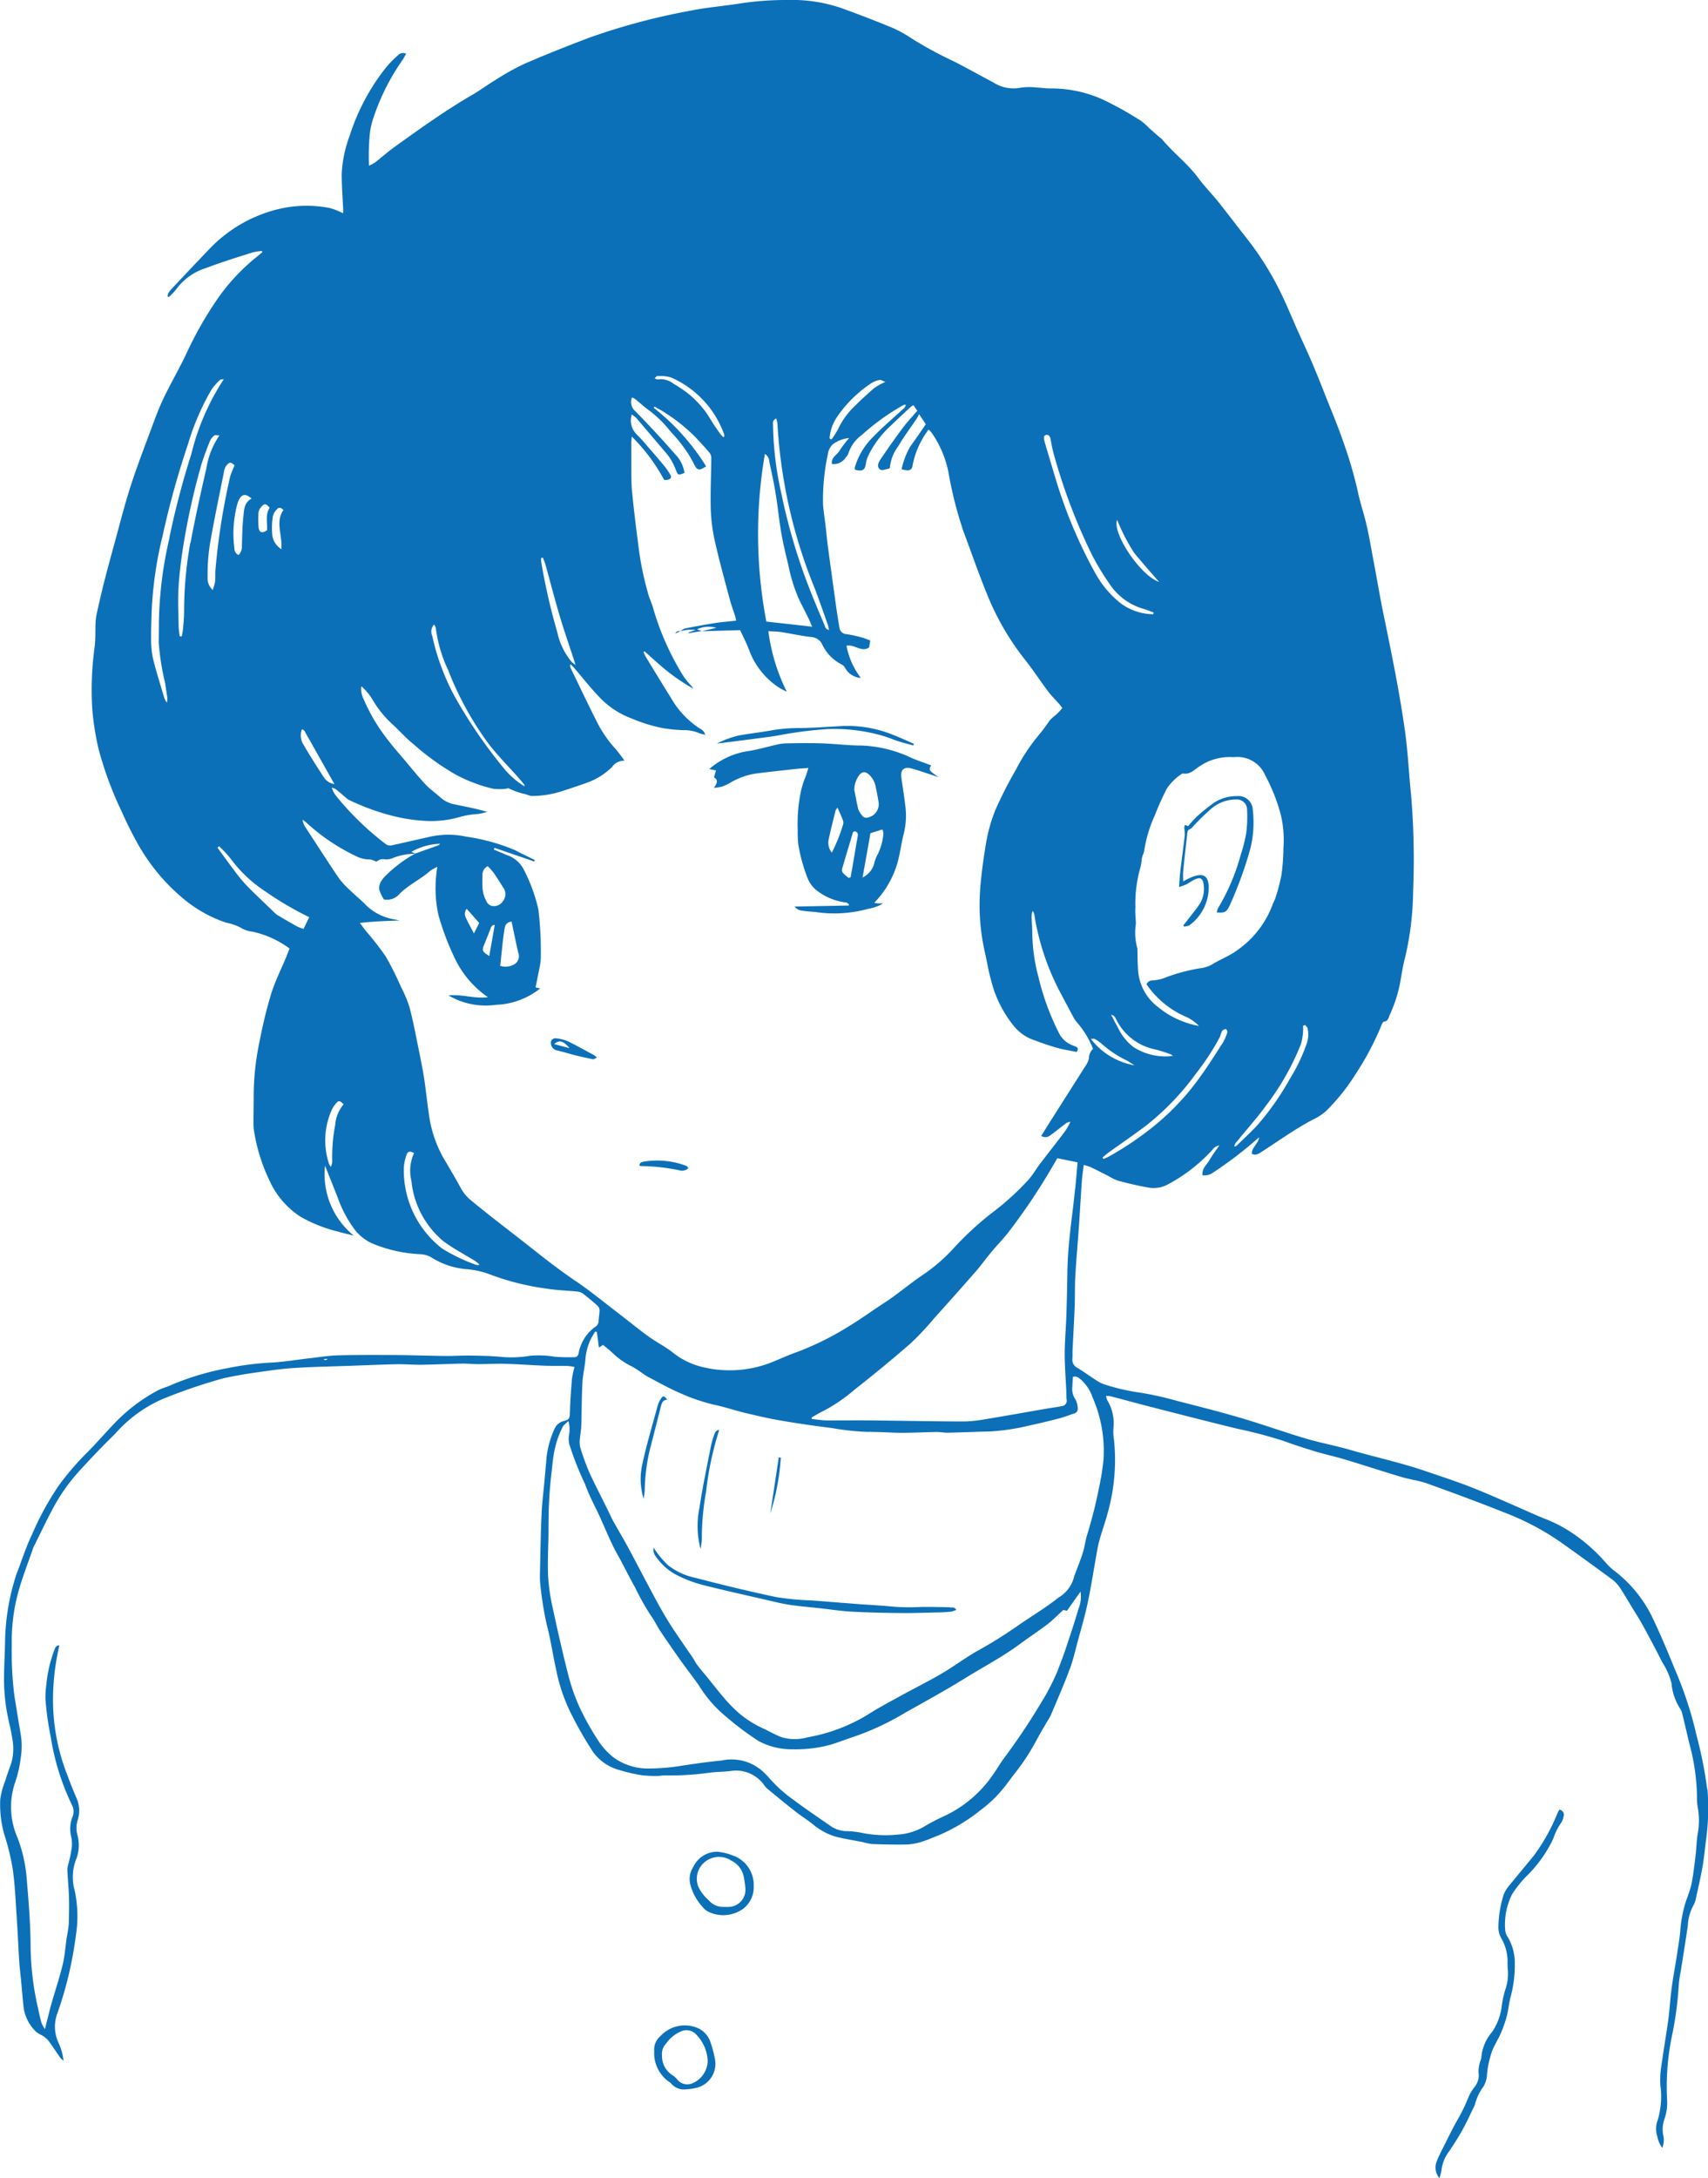 <svg id="グループ_3742" data-name="グループ 3742" xmlns="http://www.w3.org/2000/svg" xmlns:xlink="http://www.w3.org/1999/xlink" width="64.978" height="82.813" viewBox="0 0 64.978 82.813">
  <defs>
    <clipPath id="clip-path">
      <rect id="長方形_2779" data-name="長方形 2779" width="64.978" height="82.813" fill="#0c70b8"/>
    </clipPath>
  </defs>
  <g id="グループ_3741" data-name="グループ 3741" clip-path="url(#clip-path)">
    <path id="パス_831" data-name="パス 831" d="M64.949,68.033a16.1,16.1,0,0,0-.407-2.054,14.355,14.355,0,0,0-.836-2.54c-.247-.609-.5-1.217-.781-1.81a4.956,4.956,0,0,0-1.5-1.9,1.982,1.982,0,0,1-.3-.274,6.548,6.548,0,0,0-.983-.933,5.462,5.462,0,0,0-1.285-.745c-.4-.154-.787-.337-1.18-.507-.5-.217-1-.441-1.509-.647-.632-.257-1.281-.467-1.926-.688-.943-.323-1.915-.532-2.869-.808-.557-.162-1.132-.266-1.688-.431-.832-.247-1.65-.541-2.482-.786-.808-.238-1.626-.443-2.442-.653a12.491,12.491,0,0,0-1.331-.3A7.917,7.917,0,0,1,42,52.63a1.234,1.234,0,0,1-.269-.134c-.248-.16-.487-.335-.74-.487a.344.344,0,0,1-.193-.349c.009-.126,0-.253.009-.38.025-.538.057-1.076.078-1.615.015-.4,0-.793.026-1.188.035-.614.092-1.228.134-1.841.04-.572.071-1.145.111-1.717.014-.2.046-.4.074-.627a2.034,2.034,0,0,1,.257.081c.235.112.467.232.7.349a1.837,1.837,0,0,0,.34.166c.375.1.752.192,1.133.258a1.146,1.146,0,0,0,.806-.134,6.345,6.345,0,0,0,1.646-1.282.425.425,0,0,1,.276-.184c-.14.207-.269.375-.373.556s-.3.322-.265.584a.58.58,0,0,0,.411-.112A15.091,15.091,0,0,0,47.9,43.24c-.032.261-.291.386-.274.628.147.074.249,0,.359-.068.652-.417,1.278-.874,1.966-1.234a2.143,2.143,0,0,0,.486-.314,7.7,7.7,0,0,0,1.151-1.44,10.7,10.7,0,0,0,.938-1.762c.031-.076.075-.2.125-.206.16-.019.169-.144.214-.243a5.361,5.361,0,0,0,.412-1.3c.048-.273.089-.55.158-.818a11.308,11.308,0,0,0,.324-2.578,29.231,29.231,0,0,0-.078-3.694c-.083-.805-.119-1.616-.231-2.417-.212-1.512-.522-3.007-.829-4.5-.13-.636-.236-1.276-.357-1.914-.107-.562-.194-1.129-.341-1.68-.086-.322-.188-.636-.257-.966a16.1,16.1,0,0,0-.547-1.892c-.215-.629-.475-1.244-.72-1.863-.158-.4-.317-.8-.485-1.194-.162-.379-.338-.752-.507-1.128-.27-.6-.513-1.212-.816-1.793a11.5,11.5,0,0,0-1.18-1.827c-.361-.456-.71-.922-1.074-1.377-.243-.3-.518-.58-.749-.891-.4-.545-.949-.953-1.378-1.472a.869.869,0,0,0-.1-.081l-.4-.352a2.265,2.265,0,0,0-.3-.267,13.011,13.011,0,0,0-1.16-.667A4.787,4.787,0,0,0,40,3.362c-.175.007-.352-.024-.529-.03a2.35,2.35,0,0,0-.627,0,1.424,1.424,0,0,1-1.059-.2c-.5-.265-.992-.541-1.5-.8a15.074,15.074,0,0,1-1.622-.881,4.335,4.335,0,0,0-.752-.41q-.971-.4-1.959-.753A5.827,5.827,0,0,0,29.941,0a11.58,11.58,0,0,0-1.79.132C27.535.23,26.91.278,26.3.4a24.89,24.89,0,0,0-3.928,1.049c-.819.313-1.636.635-2.44.985a9.858,9.858,0,0,0-1.1.617c-.289.173-.56.378-.851.547-1.039.6-2.011,1.3-2.986,2-.246.176-.472.38-.711.567a2.072,2.072,0,0,1-.246.138A8.788,8.788,0,0,1,14.068,5.1a2.817,2.817,0,0,1,.1-.5A8.459,8.459,0,0,1,15.3,2.3c.055-.078.1-.166.149-.259a.271.271,0,0,0-.323.076,3.8,3.8,0,0,0-.426.431,8.147,8.147,0,0,0-1.4,2.62,4.726,4.726,0,0,0-.3,1.457c0,.446.036.893.056,1.339,0,.045,0,.089-.008.143a2.724,2.724,0,0,0-.509-.2,4.673,4.673,0,0,0-1.836.017A5.373,5.373,0,0,0,7.953,9.48c-.479.5-.953,1-1.428,1.507a.88.88,0,0,0-.121.162.428.428,0,0,0-.029.12l.045.027a2.447,2.447,0,0,0,.287-.3,2.2,2.2,0,0,1,1.115-.8C8.406,9.975,9,9.79,9.6,9.6a2.358,2.358,0,0,1,.362-.059l.021.047c-.062.051-.123.1-.186.154A7.63,7.63,0,0,0,8.249,11.4,14.065,14.065,0,0,0,7.1,13.423c-.267.573-.589,1.12-.864,1.69-.172.356-.312.729-.449,1.1-.282.758-.574,1.514-.822,2.284-.237.738-.425,1.491-.631,2.239-.132.479-.262.959-.384,1.44-.091.358-.172.719-.253,1.08a2.2,2.2,0,0,0-.059.372c-.016.31,0,.622-.032.93a11.886,11.886,0,0,0-.095,2.4,10.085,10.085,0,0,0,.24,1.522,13.484,13.484,0,0,0,.886,2.391,14.028,14.028,0,0,0,.66,1.308A7.445,7.445,0,0,0,6.92,34.122a5.058,5.058,0,0,0,1.673.955,2.139,2.139,0,0,1,.544.182,1.09,1.09,0,0,0,.465.163,3.682,3.682,0,0,1,1.412.64c-.047.122-.09.238-.137.352-.187.451-.411.891-.556,1.355a17.317,17.317,0,0,0-.434,1.767,10.054,10.054,0,0,0-.235,2.084c0,.388-.009.777-.007,1.165a2.1,2.1,0,0,0,.038.326,6.786,6.786,0,0,0,.559,1.752,3.222,3.222,0,0,0,1.178,1.39,5.529,5.529,0,0,0,1.45.575c.194.058.392.1.589.15a3,3,0,0,1-1.093-2.659q.238.6.475,1.195a4.64,4.64,0,0,0,.661,1.247,1.8,1.8,0,0,0,.624.5,5.349,5.349,0,0,0,1.86.424.934.934,0,0,1,.442.132,2.925,2.925,0,0,0,1.309.436,3.274,3.274,0,0,1,.951.219,9.7,9.7,0,0,0,2.074.517c.4.067.8.076,1.2.117a.423.423,0,0,1,.207.071c.194.148.382.305.563.468a.258.258,0,0,1,.077.172c0,.134-.031.267-.035.4a.264.264,0,0,1-.128.228,1.579,1.579,0,0,0-.632,1c-.021.1-.069.156-.167.155a6.676,6.676,0,0,1-.756-.018,3.64,3.64,0,0,0-.932-.034,4.289,4.289,0,0,1-1.031.047c-.4-.041-.808-.048-1.212-.055-.319-.006-.638.018-.957.015-.607-.006-1.213-.03-1.82-.034-.751-.005-1.5-.009-2.254.009-.361.009-.721.067-1.08.108-.469.053-.936.131-1.406.164a11.237,11.237,0,0,0-1.779.222,10.22,10.22,0,0,0-2.123.64c-.159.076-.336.115-.492.2A6.443,6.443,0,0,0,4.38,54.09c-.376.387-.725.8-1.11,1.179a10.542,10.542,0,0,0-1.034,1.21,11.168,11.168,0,0,0-1.027,1.883c-.21.43-.354.891-.526,1.339-.036.094-.073.189-.1.285a8.655,8.655,0,0,0-.392,2.489c-.01.5-.043.995-.037,1.492a7.34,7.34,0,0,0,.093,1.027c.058.374.168.741.222,1.115a2.006,2.006,0,0,1-.033.9c-.072.224-.164.443-.226.67a3.117,3.117,0,0,0-.2.726,4.173,4.173,0,0,0,.148,1.324,9.471,9.471,0,0,1,.326,1.323c.086.616.111,1.24.153,1.861.037.547.059,1.094.094,1.641.015.243.046.486.069.729.032.336.06.672.094,1.007a1.578,1.578,0,0,0,.494.972,1.627,1.627,0,0,0,.23.134.937.937,0,0,1,.222.188c.161.216.306.443.462.663a.6.6,0,0,0,.115.1,2.122,2.122,0,0,0-.185-.666,1.454,1.454,0,0,1-.043-1.152,14.321,14.321,0,0,0,.694-2.918,4.682,4.682,0,0,0-.041-1.731,1.881,1.881,0,0,1,.036-1.142,1.47,1.47,0,0,0,.075-.943,1.014,1.014,0,0,1,.011-.622A1.161,1.161,0,0,0,2.9,68.34q-.185-.429-.345-.869a7.812,7.812,0,0,1-.535-3.091,9.265,9.265,0,0,1,.239-1.823c-.142,0-.166.111-.2.2a5.1,5.1,0,0,0-.3,1.328,3.238,3.238,0,0,0-.029.526,11.423,11.423,0,0,0,.2,1.424,9.227,9.227,0,0,0,.811,2.6.524.524,0,0,1,.018.439,1.214,1.214,0,0,0-.054.743,1.3,1.3,0,0,1,.023.448,5.752,5.752,0,0,1-.117.568,1.032,1.032,0,0,0-.049.246c.016.361.052.722.063,1.083.01.335,0,.671-.01,1.006a5,5,0,0,1-.077.5c-.05.342-.071.69-.152,1.025-.121.5-.286.984-.426,1.477-.076.266-.138.535-.206.8-.01.038-.018.076-.043.178a1.282,1.282,0,0,1-.13-.229c-.05-.177-.09-.358-.128-.539A11.069,11.069,0,0,1,1.165,74.1c0-.937-.081-1.867-.16-2.8A5.654,5.654,0,0,0,.67,69.878a2.907,2.907,0,0,1-.109-2.071,4.442,4.442,0,0,0,.229-.98,2.8,2.8,0,0,0,0-.879c-.086-.489-.161-.98-.242-1.47a13.4,13.4,0,0,1-.1-1.945,7.025,7.025,0,0,1,.241-1.977c.157-.576.379-1.134.573-1.7a.565.565,0,0,1,.032-.069c.232-.468.455-.941.7-1.4A7.028,7.028,0,0,1,3.043,55.9c.431-.473.874-.935,1.332-1.381a5.113,5.113,0,0,1,1.842-1.34A20.9,20.9,0,0,1,8.511,52.4c.385-.085.776-.152,1.167-.208.5-.072,1-.147,1.5-.18.722-.047,1.447-.058,2.17-.084.58-.021,1.16-.047,1.74-.059.318-.006.636.023.954.019.521-.008,1.042-.034,1.562-.044.193,0,.385.021.578.02.345,0,.69-.022,1.035-.012.5.014,1.007.053,1.511.073.293.011.587,0,.881.01a1.886,1.886,0,0,1,.248.039,3.62,3.62,0,0,0-.1.47c-.035.435-.066.872-.077,1.308,0,.156-.052.233-.2.267a.535.535,0,0,0-.394.328,3.622,3.622,0,0,0-.292,1.043c-.022.286-.05.571-.075.856-.04.453-.1.906-.117,1.36-.033.733-.044,1.466-.06,2.2a2.973,2.973,0,0,0,.02.5,13.112,13.112,0,0,0,.233,1.442c.149.559.231,1.136.356,1.7a6.544,6.544,0,0,0,.568,1.69,14.154,14.154,0,0,0,.852,1.485,1.82,1.82,0,0,0,1.023.683,6.064,6.064,0,0,0,.837.19,4.211,4.211,0,0,0,.6.025c.084,0,.168-.021.252-.019a11.093,11.093,0,0,0,1.688-.1c.267-.037.538-.035.806-.065a1.312,1.312,0,0,1,1.27.5.947.947,0,0,0,.128.156c.356.294.713.589,1.076.874.218.171.454.319.672.49a2.407,2.407,0,0,0,.852.468c.339.09.69.141,1.035.21a2.314,2.314,0,0,0,.368.076c.437.015.874.026,1.311.017a2.179,2.179,0,0,0,.567-.1c.224-.067.438-.167.657-.251a6.837,6.837,0,0,0,1.615-.974,4.8,4.8,0,0,0,.933-.922c.118-.154.23-.312.351-.463a8.4,8.4,0,0,0,.838-1.289c.116-.215.241-.425.363-.637a2.667,2.667,0,0,0,.165-.284c.245-.582.5-1.162.72-1.752.127-.337.207-.693.3-1.042.132-.487.276-.972.38-1.466.138-.659.241-1.326.36-1.989a4.449,4.449,0,0,1,.1-.442c.108-.372.239-.737.334-1.112a7.407,7.407,0,0,0,.209-2.657,1.862,1.862,0,0,1-.024-.429,1.7,1.7,0,0,0-.238-1.091.661.661,0,0,1-.039-.156,1.031,1.031,0,0,1,.166.013c.505.132,1.009.27,1.514.4,1.1.282,2.2.565,3.307.835a17.209,17.209,0,0,1,1.733.455q.617.221,1.245.411c.387.116.783.2,1.17.319.7.211,1.4.441,2.1.65.322.1.663.134.977.247.99.356,1.977.72,2.954,1.11a10.064,10.064,0,0,1,2.12,1.116q1,.711,1.986,1.437a1.366,1.366,0,0,1,.3.338c.132.2.247.4.369.6.161.267.332.529.481.8.254.463.5.931.739,1.4a2.586,2.586,0,0,1,.35.808,2.1,2.1,0,0,0,.324.948.627.627,0,0,1,.086.209c.093.376.179.754.269,1.131a7.975,7.975,0,0,1,.29,2.124,1.689,1.689,0,0,0,.025.277,2.816,2.816,0,0,1,.014.954c-.059.287-.056.586-.092.878-.045.367-.087.735-.156,1.1a5.347,5.347,0,0,1-.194.6,4.741,4.741,0,0,0-.226,1.086c-.023.327-.081.653-.13.978-.066.433-.149.863-.207,1.3-.054.4-.073.8-.128,1.205-.087.634-.2,1.264-.284,1.9a3.34,3.34,0,0,0-.016.578,3.192,3.192,0,0,1-.1,1.326.92.92,0,0,0-.018.615,1.066,1.066,0,0,0,.19.445.8.8,0,0,0,.033-.5,1.189,1.189,0,0,1,.041-.572,1.911,1.911,0,0,0,.114-.692,9.491,9.491,0,0,1,.2-2.589,12.992,12.992,0,0,0,.238-1.826,4.271,4.271,0,0,1,.08-.55c.089-.574.181-1.149.267-1.724a1.724,1.724,0,0,1,.214-.771.747.747,0,0,0,.092-.261c.09-.411.186-.822.258-1.236.061-.348.087-.7.137-1.052a8.9,8.9,0,0,0,.045-1.869M12.383,51.713a.084.084,0,0,1-.069-.042l.131-.008,0,.029a.241.241,0,0,1-.066.021M40.9,45.2c-.1,1.023-.272,2.04-.291,3.071-.011.573-.021,1.146-.04,1.718-.016.5-.062.993-.064,1.489,0,.453.037.907.058,1.36.006.126,0,.254.016.379a.207.207,0,0,1-.194.246c-.165.034-.333.054-.5.082-.822.142-1.642.29-2.465.425a4.833,4.833,0,0,1-.8.075c-1.139-.005-2.278-.027-3.417-.039-.565-.006-1.131,0-1.7,0-.209,0-.417-.035-.625-.055,0-.019,0-.038,0-.057.145-.082.284-.173.434-.243a6.222,6.222,0,0,0,1.191-.81c.722-.567,1.433-1.15,2.126-1.753a10.931,10.931,0,0,0,.9-.955q.813-.9,1.614-1.816c.2-.235.385-.491.585-.73s.444-.487.644-.747a23.267,23.267,0,0,0,1.7-2.544l.152-.261.771.158c-.032.357-.058.683-.091,1.009m1.9-4.914c.124.061.238.143.356.216A2.674,2.674,0,0,1,41.5,39.5c.053,0,.107-.016.142,0a1.54,1.54,0,0,1,.269.184,4.076,4.076,0,0,0,.893.606m-.545-1.71c.162.029.176.131.216.2a2.12,2.12,0,0,0,1.475,1.12,5.415,5.415,0,0,1,.6.191c.026.009.046.038.069.057a2.266,2.266,0,0,1-1.5-.339,2.046,2.046,0,0,1-.591-.743c-.085-.149-.162-.3-.262-.491m4.29,1.015c-.311.481-.615.968-.954,1.429a9.518,9.518,0,0,1-1.586,1.7A12.059,12.059,0,0,1,42.134,44a1.236,1.236,0,0,1-.156.061l-.036-.052c.076-.063.149-.13.229-.188.473-.339.954-.667,1.419-1.017a9.991,9.991,0,0,0,1.936-2.023,9.188,9.188,0,0,0,.87-1.333c.042-.081.056-.177.1-.255a.192.192,0,0,1,.138-.067c.018,0,.068.084.058.115a1.38,1.38,0,0,1-.143.348m2.938.125a2.23,2.23,0,0,0,.084-.469,1.866,1.866,0,0,0,0-.244l.081-.029c.031.04.077.075.091.12a1.051,1.051,0,0,1-.044.621,6.564,6.564,0,0,1-.626,1.3,10.309,10.309,0,0,1-1.2,1.723c-.258.289-.548.549-.825.821a.334.334,0,0,1-.086.038c0-.117.078-.172.13-.237.361-.446.748-.872,1.082-1.337a9.7,9.7,0,0,0,1.308-2.3m-5.127-9.681a1.921,1.921,0,0,1,.569-.592.134.134,0,0,1,.091-.039c.27.046.433-.157.625-.277a2.04,2.04,0,0,1,1.236-.347.688.688,0,0,0,.1,0,1.143,1.143,0,0,1,1.154.687,7.005,7.005,0,0,1,.582,1.45,4.145,4.145,0,0,1,.115,1.306,8.489,8.489,0,0,1-.075,1.031,6.663,6.663,0,0,1-.22.847c-.033.112-.094.216-.133.326a3.661,3.661,0,0,1-1.317,1.685c-.307.232-.665.357-.984.56a1.3,1.3,0,0,1-.477.142,6.917,6.917,0,0,0-1.381.384,1.586,1.586,0,0,1-.422.074.228.228,0,0,0-.2.147,3.487,3.487,0,0,0,1.442,1.209,1.583,1.583,0,0,1,.552.376,3.529,3.529,0,0,1-1.3-.527c-.1-.071-.2-.149-.3-.228a1.91,1.91,0,0,1-.719-1.421c-.018-.239-.015-.479-.022-.718a.146.146,0,0,0,0-.05,2.2,2.2,0,0,1-.059-.935c0-.209-.035-.419-.017-.625a4.951,4.951,0,0,1,.189-1.521,1.54,1.54,0,0,0,.05-.319,1.291,1.291,0,0,1,.045-.164.6.6,0,0,0,.048-.14A5.015,5.015,0,0,1,43.934,31a9.658,9.658,0,0,1,.429-.961M42.5,19.765a7.033,7.033,0,0,0,.653,1.261c.293.36.6.705.943,1.1-.7-.232-1.784-1.836-1.6-2.359m-2.7-3.23c.1-.016.15.054.169.148.033.164.058.331.1.491A21.989,21.989,0,0,0,41.544,21.1a9.7,9.7,0,0,0,.654,1.081,2.307,2.307,0,0,0,1.291.964c.134.037.264.093.4.141l-.015.067a2.118,2.118,0,0,1-1.2-.386,3.79,3.79,0,0,1-1.011-1.184,18.215,18.215,0,0,1-1.526-3.657c-.128-.419-.252-.84-.377-1.26-.014-.048-.024-.1-.035-.148-.018-.079-.023-.165.077-.182m-7.962-.678a4.727,4.727,0,0,1,1.326-1.3.893.893,0,0,1,.3-.112c.049-.01.109.034.218.074a2.483,2.483,0,0,0-.42.23c-.286.247-.564.5-.831.772a2.836,2.836,0,0,0-.545.785,3.8,3.8,0,0,1-.252.4l-.076-.032a1.657,1.657,0,0,1,.277-.812m-2.306.053a.962.962,0,0,1,.045.187A19.386,19.386,0,0,0,31,22.382c.169.45.327.9.488,1.357.022.061.032.125.053.211-.141-.019-.148-.125-.18-.2q-.225-.523-.439-1.05a22.445,22.445,0,0,1-1.192-3.914,12.625,12.625,0,0,1-.321-2.606c0-.091-.034-.206.125-.271M29.1,17.258a.359.359,0,0,1,.165.284c.086.4.175.806.241,1.212.083.506.132,1.018.219,1.524.07.405.169.806.266,1.207a6.186,6.186,0,0,0,.436,1.367c.11.217.221.434.328.652.047.095.085.194.142.323l-1.743-.195a17.837,17.837,0,0,1-.054-6.375M25.012,14.3a1.4,1.4,0,0,1,.518.052A3.728,3.728,0,0,1,27.543,16.5a.5.5,0,0,1,.016.094l-.045.028a1.824,1.824,0,0,1-.142-.164c-.129-.188-.261-.373-.375-.569a3.585,3.585,0,0,0-1.165-1.17c-.077-.051-.158-.1-.235-.148a.772.772,0,0,0-.547-.149.188.188,0,0,1-.143-.042c.035-.031.072-.089.106-.088m-4.424,6.928.061-.024a2.779,2.779,0,0,1,.1.266c.181.649.348,1.3.54,1.947.165.557.357,1.105.537,1.657l.07.216a1.456,1.456,0,0,1-.143-.109,2.585,2.585,0,0,1-.55-1.124,23.605,23.605,0,0,1-.618-2.708.771.771,0,0,1,0-.122m-4.073,2.522a.468.468,0,0,1,.068.14,5.2,5.2,0,0,0,.467,1.593,12.121,12.121,0,0,0,1.525,2.786c.339.449.744.849,1.118,1.271.084.095.166.191.246.289.015.019.014.051.02.078a3.138,3.138,0,0,1-.8-.7,18.5,18.5,0,0,1-1.878-2.753,8.739,8.739,0,0,1-.835-2.269.4.4,0,0,1,.072-.435m-5.029,3.981c.043.029.079.04.093.064.377.665.751,1.331,1.142,2.026a.583.583,0,0,1-.371-.215q-.426-.639-.816-1.3a.658.658,0,0,1-.048-.573m-1.105-8.1a.561.561,0,0,1,.149-.256c.07-.085.156-.086.251.025-.32.455-.03.953-.077,1.488a.755.755,0,0,1-.344-.508,2.972,2.972,0,0,1,.02-.749M9.84,19.46a.341.341,0,0,1,.09-.174c.128-.155.181-.15.328.02-.177.269-.075.568-.1.856-.19.125-.3.093-.321-.122a3.414,3.414,0,0,1,0-.58M9.091,19c.113-.22.256-.241.479-.045-.3.166-.285.457-.314.713-.04.359-.039.722-.055,1.084a.427.427,0,0,1-.129.351.282.282,0,0,1-.156-.262,4.319,4.319,0,0,1,.112-1.675A.911.911,0,0,1,9.091,19M6.445,20.46a15.037,15.037,0,0,0-.4,3.23q0,.365-.006.731a9.382,9.382,0,0,0,.242,1.545c.027.192.06.383.086.575a.991.991,0,0,1-.02.176,1.2,1.2,0,0,1-.094-.172c-.152-.516-.318-1.03-.443-1.553a3.772,3.772,0,0,1-.061-.8c-.005-.3.013-.605.019-.908a14.768,14.768,0,0,1,.42-2.921,32.875,32.875,0,0,1,.965-3.479,9.413,9.413,0,0,1,.9-2.081,2.216,2.216,0,0,1,.316-.357c.029-.029.1-.021.145-.029a9.12,9.12,0,0,0-1.235,2.846,31.344,31.344,0,0,0-.839,3.2m.8.175a14.685,14.685,0,0,0-.236,2.617c0,.236-.026.471-.046.707a1.991,1.991,0,0,1-.048.238l-.072-.008a3.31,3.31,0,0,1-.041-.344c-.008-.489-.034-.979-.008-1.467.028-.512.092-1.024.169-1.531a26.815,26.815,0,0,1,.694-3.157A9.392,9.392,0,0,1,8,16.743a.49.49,0,0,1,.16-.189c.031-.024.1,0,.188,0a3.088,3.088,0,0,0-.5,1.267c-.216.936-.423,1.874-.6,2.818M8.186,22.1a2.1,2.1,0,0,1-.094.329.576.576,0,0,1-.193-.462,7.331,7.331,0,0,1,.127-1.506c.148-.836.325-1.668.491-2.5a.63.63,0,0,1,.065-.216c.041-.064.109-.143.174-.151s.127.072.171.1a3.219,3.219,0,0,0-.169.416,25.8,25.8,0,0,0-.56,3.537c-.014.15,0,.3-.014.453m3.367,13.216a1.659,1.659,0,0,1-.239-.088c-.251-.139-.5-.284-.745-.429a.638.638,0,0,1-.118-.094c-.351-.339-.708-.673-1.05-1.02a5.658,5.658,0,0,1-.453-.544c-.229-.3-.449-.608-.673-.913l.061-.052a4.044,4.044,0,0,1,.454.489,5.091,5.091,0,0,0,1.3,1.223,12.719,12.719,0,0,0,1.675.984l-.213.443m1.2,7.467a6.43,6.43,0,0,0-.111,1.358.4.4,0,0,1-.056.224.783.783,0,0,1-.066-.113,2.836,2.836,0,0,1,.091-2.022.954.954,0,0,1,.192-.294c.089-.1.129-.091.272.051a1.368,1.368,0,0,0-.321.8M18.142,48.1a6.84,6.84,0,0,1-1.318-.627,3.765,3.765,0,0,1-1.46-3.094,1.834,1.834,0,0,1,.1-.465c.055-.15.129-.158.288-.072a1.588,1.588,0,0,0-.1,1.057,3.422,3.422,0,0,0,1.226,2.3,6.809,6.809,0,0,0,.659.422c.186.115.377.222.563.337a1.161,1.161,0,0,1,.142.126c-.051.008-.078.021-.1.013m3.759.612c-.495-.339-.974-.7-1.443-1.069-.568-.452-1.144-.892-1.715-1.34q-.418-.328-.829-.666a1.5,1.5,0,0,1-.371-.442c-.219-.4-.45-.791-.682-1.182a4.613,4.613,0,0,1-.55-1.693c-.061-.4-.1-.8-.158-1.2s-.143-.813-.225-1.218c-.109-.536-.209-1.074-.348-1.6a4.673,4.673,0,0,0-.332-.789,10.961,10.961,0,0,0-.576-1.149,11.255,11.255,0,0,0-.745-.957c-.072-.092-.14-.187-.235-.313.525-.062,1.015-.076,1.512-.094-.09-.018-.18-.041-.271-.053a2.017,2.017,0,0,1-1.1-.625c-.187-.171-.379-.335-.559-.512a2.87,2.87,0,0,1-.39-.43c-.429-.637-.845-1.282-1.264-1.926a.631.631,0,0,1-.108-.284,1.291,1.291,0,0,1,.127.095,7.667,7.667,0,0,0,1.877,1.275,1.145,1.145,0,0,0,.553.139.826.826,0,0,1,.251.087.369.369,0,0,1,.324-.089.673.673,0,0,0,.34-.066,2.224,2.224,0,0,1,.793-.145,5.063,5.063,0,0,0-1.081.807,1.144,1.144,0,0,0-.208.253.514.514,0,0,0-.058.31,1.688,1.688,0,0,0,.174.364.621.621,0,0,0,.6-.217c.351-.346.8-.55,1.168-.874a1.509,1.509,0,0,1,.267-.147,4.772,4.772,0,0,0,.043,1.841,10.134,10.134,0,0,0,.661,1.719,3.747,3.747,0,0,0,1.219,1.394c-.53.065-.994-.12-1.5-.068a2.78,2.78,0,0,0,1.807.358,2.847,2.847,0,0,0,1.681-.622l-.175-.041c.051-.253.1-.5.15-.744a1.977,1.977,0,0,0,.047-.349,13.152,13.152,0,0,0-.09-1.867,6.254,6.254,0,0,0-.55-1.507,1.115,1.115,0,0,0-.672-.571c-.156-.069-.315-.135-.472-.2l.025-.066,1.51.517.024-.054c-.247-.123-.5-.241-.74-.369a7.468,7.468,0,0,0-1.868-.52,3.253,3.253,0,0,0-1.473.024c-.459.1-.918.212-1.379.309a.284.284,0,0,1-.207-.047,10.952,10.952,0,0,1-1.886-1.826.943.943,0,0,1-.172-.322.5.5,0,0,1,.145.053c.145.113.282.235.423.353a.384.384,0,0,0,.083.058,8.656,8.656,0,0,0,1.875.658,6.515,6.515,0,0,0,1.174.146,3.987,3.987,0,0,0,1.244-.175,3.3,3.3,0,0,1,.52-.085,1.676,1.676,0,0,0,.447-.091c-.158-.041-.316-.087-.476-.123-.271-.06-.544-.112-.816-.171a1.1,1.1,0,0,1-.507-.272c-.176-.157-.374-.292-.534-.462-.265-.282-.509-.583-.758-.88s-.533-.612-.771-.938a6.654,6.654,0,0,1-.838-1.44.827.827,0,0,1-.087-.489,2.153,2.153,0,0,1,.456.562,4.078,4.078,0,0,0,.737.894c.268.244.507.523.79.746a9.687,9.687,0,0,0,1.594,1.151,5.673,5.673,0,0,0,1.456.548,2.228,2.228,0,0,0,.454,0c.042,0,.093-.031.123-.015a2.853,2.853,0,0,0,.656.224,1.056,1.056,0,0,0,.2.063,3.69,3.69,0,0,0,1.167-.183c.344-.11.688-.224,1.027-.349a2.568,2.568,0,0,0,.884-.577.551.551,0,0,1,.468-.232,5.635,5.635,0,0,0-.353-.463,4.538,4.538,0,0,1-.733-1.086c-.334-.661-.651-1.331-.974-2a.121.121,0,0,1,.012-.118c.053.057.108.112.159.171.308.358.6.731.926,1.071a3.23,3.23,0,0,0,1.253.827,5.937,5.937,0,0,0,1.2.366,6.843,6.843,0,0,0,.727.071,1.491,1.491,0,0,1,.639.119,1.133,1.133,0,0,0,.215.053.376.376,0,0,0-.208-.235,3.4,3.4,0,0,1-1.111-1.192c-.315-.5-.619-1-.927-1.508-.038-.063-.069-.13-.1-.2l.037-.035c.29.255.571.522.874.762a7.79,7.79,0,0,0,.991.664c-.037-.048-.073-.1-.111-.143a3.015,3.015,0,0,1-.256-.31,10.287,10.287,0,0,1-1.18-2.647c-.043-.153-.114-.3-.162-.451a11.741,11.741,0,0,1-.4-1.98c-.088-.66-.167-1.322-.232-1.985-.031-.318-.023-.641-.028-.961,0-.287,0-.574,0-.861,0-.08.012-.16.019-.252a6.851,6.851,0,0,1,1.23,1.645.572.572,0,0,0,.118,0c.143-.03.18-.087.109-.211a2.863,2.863,0,0,0-.28-.389c-.193-.234-.393-.462-.593-.69a4.978,4.978,0,0,0-.409-.449.752.752,0,0,1-.176-.747,1.2,1.2,0,0,1,.172.133c.384.448.764.9,1.148,1.348a2.166,2.166,0,0,1,.36.634c.077.2.089.2.326.107a1.267,1.267,0,0,0-.352-.707c-.489-.558-.991-1.105-1.513-1.633a.461.461,0,0,1-.131-.531.751.751,0,0,1,.123.066c.171.138.332.287.509.416a4.329,4.329,0,0,1,.829.811,5.758,5.758,0,0,1,.754.975c.045.09.1.178.142.268.127.248.195.262.461.085a8.552,8.552,0,0,0-1.993-2.226l.031-.045c.134.077.273.147.4.234a6.636,6.636,0,0,1,1.194.967c.171.187.346.37.507.564a.345.345,0,0,1,.059.21c-.005.658-.04,1.316-.019,1.973a6.685,6.685,0,0,0,.173,1.249c.164.721.362,1.433.553,2.147.056.211.136.415.2.623.014.045.02.093.036.172-.282.031-.549.051-.812.092-.382.06-.763.131-1.142.206a.514.514,0,0,0-.16.1,1.7,1.7,0,0,1,.576-.049l-.269.1.007.025.492-.08-.179-.066a1.066,1.066,0,0,1,.735-.056L26.692,24l1.467-.042c.122.27.247.508.34.758a2.924,2.924,0,0,0,1.126,1.421,3.307,3.307,0,0,0,.306.16,7.232,7.232,0,0,1-.7-2.3c.191.013.349.013.5.037.382.059.761.148,1.145.187a.492.492,0,0,1,.409.291,1.626,1.626,0,0,0,.748.758.278.278,0,0,1,.117.125.746.746,0,0,0,.6.381,2.874,2.874,0,0,1-.546-1.225c.307-.066.567.267.862.063l.041-.263c-.1-.035-.2-.083-.312-.112a4.946,4.946,0,0,0-.591-.129.278.278,0,0,1-.27-.251c-.05-.3-.1-.6-.139-.9q-.156-1.114-.306-2.23c-.031-.234-.05-.47-.077-.7-.032-.276-.078-.551-.1-.828a8.112,8.112,0,0,1,.177-1.905.662.662,0,0,1,.189-.4,1.21,1.21,0,0,1,.624-.24,4.633,4.633,0,0,0-.365.483c-.091.16-.32.239-.289.5a.54.54,0,0,0,.505-.213c.041-.064.109-.12.123-.189a1.387,1.387,0,0,1,.511-.7A8.7,8.7,0,0,1,34.372,15.4a.27.27,0,0,1,.085-.011c-.011.115-.1.158-.161.216-.353.325-.722.636-1.054.981a2.705,2.705,0,0,0-.712,1.15.337.337,0,0,0-.012.074.182.182,0,0,0,.011.049c.289.075.377.018.416-.253a.959.959,0,0,1,.078-.261,3.747,3.747,0,0,1,.835-1.132c.262-.251.527-.5.792-.745a.8.8,0,0,1,.1-.064l.146.213c-.195.23-.392.438-.563.667-.282.378-.553.765-.818,1.156-.073.108-.166.251-.072.374s.236.014.357.012c.014,0,.027-.018.054-.037a1.575,1.575,0,0,1,.316-.819c.216-.37.475-.714.715-1.07a1.6,1.6,0,0,0,.078-.157l.257.387c-.205.3-.393.575-.591.847a2.891,2.891,0,0,0-.329.866,1.51,1.51,0,0,0,.2.037c.126.005.207-.042.217-.185a3.272,3.272,0,0,1,.553-1.285.635.635,0,0,1,.058-.074.865.865,0,0,1,.108.107,4.025,4.025,0,0,1,.639,1.474,14.971,14.971,0,0,0,.583,2.3c.3.8.58,1.615.906,2.408a9.967,9.967,0,0,0,1.4,2.418c.319.4.6.832.908,1.242.131.174.288.328.433.492.033.037.061.078.109.139a1.819,1.819,0,0,1-.277.29,1.124,1.124,0,0,0-.289.309c-.135.193-.282.378-.433.559a6.931,6.931,0,0,0-.766,1.19,15.047,15.047,0,0,0-.8,1.576,6.222,6.222,0,0,0-.349,1.291c-.08.491-.151.984-.194,1.479a8.121,8.121,0,0,0,.154,2.562c.084.359.138.727.24,1.081a4.453,4.453,0,0,0,.88,1.769,1.684,1.684,0,0,0,.662.487c.312.118.626.231.946.323.253.073.516.111.771.164.064-.092.066-.156-.029-.2-.054-.024-.11-.043-.164-.067a.941.941,0,0,1-.48-.454,9.575,9.575,0,0,1-.781-2.133,6.794,6.794,0,0,1-.233-1.649c0-.2-.018-.4-.025-.607a.488.488,0,0,1,.045-.254.746.746,0,0,1,.058.147,9.485,9.485,0,0,0,1,2.982c.161.3.315.6.476.892a.993.993,0,0,0,.156.23,3.475,3.475,0,0,1,.6.993.52.52,0,0,0-.157.37.867.867,0,0,1-.152.315c-.418.663-.841,1.324-1.261,1.986-.133.21-.263.421-.4.639a.286.286,0,0,0,.352-.026c.2-.143.388-.3.582-.444a.253.253,0,0,1,.175-.058,2.9,2.9,0,0,1-.193.339c-.319.424-.649.841-.97,1.263-.142.186-.258.393-.41.57a10.185,10.185,0,0,1-1.4,1.276,11.824,11.824,0,0,0-1.5,1.386,6.579,6.579,0,0,1-1.213,1.028c-.361.248-.7.526-1.056.783-.218.158-.446.3-.671.453-.329.22-.652.451-.991.654a11.021,11.021,0,0,1-2.011,1c-.27.094-.532.213-.8.323a4.342,4.342,0,0,1-2.794.238,2.867,2.867,0,0,1-1.1-.534c-.294-.236-.641-.406-.948-.629-.409-.3-.8-.618-1.2-.926-.515-.394-1.02-.805-1.554-1.172M15.787,32.455h0l-.135-.068a2.347,2.347,0,0,1,1.088-.307c-.02.022-.033.048-.052.055-.3.108-.6.214-.9.32m1.964,2.095.478.541-.2.4c-.12-.232-.229-.426-.321-.629a.318.318,0,0,1,.043-.309m1.386-.3a.405.405,0,0,1-.438.188.316.316,0,0,1-.181-.147,1.263,1.263,0,0,1-.165-.6c-.007-.143,0-.286,0-.43a.362.362,0,0,1,.2-.332,2.7,2.7,0,0,1,.232.259c.134.193.254.394.382.59a.433.433,0,0,1-.025.472m.318.78c.029.139.055.267.083.4.056.262.109.524.171.784a.36.36,0,0,1-.154.45.671.671,0,0,1-.53.055c.031-.293.06-.59.093-.887q.025-.225.059-.448c.023-.15.033-.31.279-.35m-.639.126-.21,1.185c-.274-.173-.286-.209-.19-.439.08-.194.155-.39.232-.585.027-.067.037-.148.167-.161M41.04,61.13c-.145.5-.31,1-.476,1.493-.1.311-.222.617-.338.924a8.7,8.7,0,0,1-.627,1.206,25.219,25.219,0,0,1-1.435,2.137c-.137.192-.257.4-.392.589a4.6,4.6,0,0,1-1.939,1.609,7.428,7.428,0,0,0-.668.355,2.27,2.27,0,0,1-1.006.308,4.534,4.534,0,0,1-1.41-.073,3.226,3.226,0,0,0-.578-.058,1.093,1.093,0,0,1-.567-.191c-.47-.328-.948-.646-1.406-.991a5.178,5.178,0,0,1-.954-.861,2.9,2.9,0,0,0-.289-.282,1.78,1.78,0,0,0-1.5-.36c-.5.049-1,.118-1.5.195a8.12,8.12,0,0,1-1.257.11,2.229,2.229,0,0,1-1.375-.435,2.714,2.714,0,0,1-.611-.7,9.869,9.869,0,0,1-.693-1.26,7.455,7.455,0,0,1-.414-1.218c-.212-.832-.4-1.671-.582-2.511a7.471,7.471,0,0,1-.172-1.2c-.024-.528.008-1.059.015-1.589q0-.4.006-.809a17.5,17.5,0,0,1,.138-1.764,4.72,4.72,0,0,1,.168-.943,4.15,4.15,0,0,1,.228-.559c.035-.073.117-.124.217-.225a1.147,1.147,0,0,1,.023.543.908.908,0,0,0,.013.343,11.876,11.876,0,0,0,.6,1.517c.152.434.38.842.571,1.262.156.344.3.692.465,1.034.1.219.227.428.341.642.173.326.338.657.52.978a9.735,9.735,0,0,0,.6,1.072c.14.187.236.406.367.6q.379.566.775,1.12c.224.315.464.62.686.937a4.77,4.77,0,0,0,1.058,1.209,10.788,10.788,0,0,0,1.227.916,2.645,2.645,0,0,0,1.284.308,5.086,5.086,0,0,0,1.45-.175c.329-.1.649-.23.977-.335a10.272,10.272,0,0,0,1.868-.887c.763-.428,1.531-.848,2.274-1.309.686-.425,1.406-.8,2.056-1.279.351-.261.719-.5,1.067-.765.207-.158.388-.348.61-.549l.135.033.517-.729a1.28,1.28,0,0,1-.061.616m.937-5.649a9.224,9.224,0,0,1-.165,1.044,17.3,17.3,0,0,1-.46,1.83c-.068.225-.095.462-.165.685-.09.287-.206.566-.311.849a.236.236,0,0,0-.017.048,1.274,1.274,0,0,1-.6.806c-.515.412-1.085.741-1.621,1.12a16.925,16.925,0,0,1-1.459.905c-.468.265-.9.593-1.365.865-.515.3-1.051.566-1.574.854-.412.227-.831.447-1.225.7a6.58,6.58,0,0,1-2.3.867,1.769,1.769,0,0,1-.972,0c-.252-.09-.485-.232-.73-.344a3.938,3.938,0,0,1-.894-.564,5.287,5.287,0,0,1-.566-.574c-.227-.26-.435-.536-.652-.8-.127-.156-.26-.307-.381-.467-.066-.086-.11-.188-.171-.278-.273-.4-.558-.8-.821-1.208-.208-.324-.4-.66-.584-1-.351-.648-.687-1.3-1.037-1.952-.191-.355-.4-.7-.594-1.053-.073-.132-.13-.272-.2-.408-.233-.475-.479-.943-.7-1.425a8.969,8.969,0,0,1-.344-.948.887.887,0,0,1-.014-.322c.011-.159.047-.317.052-.476.018-.555.015-1.11.044-1.664.015-.3.093-.6.115-.9a2.2,2.2,0,0,1,.19-.729,3.052,3.052,0,0,1,.185-.317l.06.022.079.588.156-.1c.117.1.246.192.356.3a2.849,2.849,0,0,0,.761.529,4.461,4.461,0,0,1,.42.277,1.977,1.977,0,0,0,.172.107c.38.2.753.413,1.145.584a7.268,7.268,0,0,0,1.4.484c.393.083.776.215,1.168.308.45.108.9.212,1.357.29q.957.163,1.923.281A9.928,9.928,0,0,0,33,54.441c.435-.007.87.034,1.3.035s.89-.025,1.335-.032c.142,0,.286.031.428.028.537-.012,1.074-.035,1.612-.049a8.253,8.253,0,0,0,1.495-.227c.378-.08.755-.172,1.129-.269.187-.048.367-.12.55-.182A.182.182,0,0,0,41,53.535a.744.744,0,0,0-.09-.335.7.7,0,0,1-.112-.5c0-.117.014-.233.021-.35.156-.046.235.05.324.122a1.635,1.635,0,0,1,.43.675,5.054,5.054,0,0,1,.408,2.337" transform="translate(0 0)" fill="#0c70b8"/>
    <path id="パス_832" data-name="パス 832" d="M257.1,317.977c-.027.055-.054.1-.078.156a7.35,7.35,0,0,1-.886,1.585c-.324.4-.657.791-.98,1.191a1.245,1.245,0,0,0-.173.3,4.271,4.271,0,0,0-.2,1.216.826.826,0,0,0,.106.432,1.788,1.788,0,0,1,.243.864,3.369,3.369,0,0,0,.013.379,1.792,1.792,0,0,1-.1.721,3.691,3.691,0,0,0-.13.59,2.223,2.223,0,0,1-.368,1.012,1.692,1.692,0,0,0-.413.985.776.776,0,0,1-.036.121,1.244,1.244,0,0,0-.07.44.691.691,0,0,1-.162.561,1.962,1.962,0,0,0-.208.345,6.448,6.448,0,0,1-.389.82c-.224.386-.416.79-.618,1.188-.076.15-.15.3-.212.459a.623.623,0,0,0,.1.645,2.057,2.057,0,0,0,.077-.291,1.447,1.447,0,0,1,.272-.7c.185-.268.36-.545.52-.829s.279-.556.417-.835a.818.818,0,0,0,.071-.162,1.921,1.921,0,0,1,.313-.659.924.924,0,0,0,.14-.474,3.686,3.686,0,0,1,.178-.834c.087-.253.242-.481.349-.728a4.453,4.453,0,0,0,.225-.642c.064-.244.082-.5.148-.743a4.671,4.671,0,0,0,.158-1.274,1.925,1.925,0,0,0-.263-.988.544.544,0,0,1-.1-.255,2.571,2.571,0,0,1,.256-1.373,4.2,4.2,0,0,1,.548-.69,4.934,4.934,0,0,0,1.021-1.427,2.342,2.342,0,0,1,.3-.606.584.584,0,0,0,.091-.234.193.193,0,0,0-.167-.266" transform="translate(-197.779 -249.173)" fill="#0c70b8"/>
    <path id="パス_833" data-name="パス 833" d="M122.946,325.53a2.1,2.1,0,0,0-.653-.166,1.006,1.006,0,0,0-.909.583.831.831,0,0,0-.1.7,2.046,2.046,0,0,0,.468.83.639.639,0,0,0,.238.183,1.3,1.3,0,0,0,1.286-.121,1.029,1.029,0,0,0,.41-.874,1.185,1.185,0,0,0-.741-1.139m.426,1.267a.65.65,0,0,1-.588.666,1.8,1.8,0,0,1-.21,0,.7.7,0,0,1-.595-.247,1.53,1.53,0,0,1-.406-.533.826.826,0,0,1,.378-1.009.839.839,0,0,1,.88.031.872.872,0,0,1,.486.666,3.37,3.37,0,0,1,.054.424" transform="translate(-95.012 -254.961)" fill="#0c70b8"/>
    <path id="パス_834" data-name="パス 834" d="M117.143,356.536a.9.9,0,0,0-.483-.556,1.264,1.264,0,0,0-1.433.308.674.674,0,0,0-.231.571,1.328,1.328,0,0,0,.55,1.151.443.443,0,0,1,.1.081.632.632,0,0,0,.565.215,1.993,1.993,0,0,0,.422-.064.938.938,0,0,0,.677-1.07,4.43,4.43,0,0,0-.165-.635m-.763,1.562a.479.479,0,0,1-.5-.156.826.826,0,0,0-.183-.169.858.858,0,0,1-.406-.757.556.556,0,0,1,.151-.444,1.318,1.318,0,0,1,.6-.48.5.5,0,0,1,.551.131,1.53,1.53,0,0,1,.436,1,.946.946,0,0,1-.647.878" transform="translate(-90.108 -278.87)" fill="#0c70b8"/>
    <path id="パス_835" data-name="パス 835" d="M124.865,131.883c.164.089.135.221,0,.4a1.92,1.92,0,0,0,.314-.048,1.883,1.883,0,0,0,.319-.152,2.68,2.68,0,0,1,1.021-.351c.493-.063.988-.114,1.482-.169.14-.015.281-.022.461-.036l-.1.312a3.527,3.527,0,0,0-.191.6,6.125,6.125,0,0,0-.116,1.449,4.544,4.544,0,0,0,.022.546,6.262,6.262,0,0,0,.365,1.31,1.123,1.123,0,0,0,.387.478,2.257,2.257,0,0,0,1.067.422c.038,0,.074.045.11.069l-.01.045-2.061.038a.414.414,0,0,0,.231.148c.181.031.365.044.549.058a4.845,4.845,0,0,0,2.024-.12,1.587,1.587,0,0,0,.565-.206c-.1,0-.146,0-.195,0s-.089-.014-.143-.023a3.606,3.606,0,0,0,.9-1.579c.092-.349.133-.712.227-1.061a2.848,2.848,0,0,0,.051-1.079c-.04-.351-.1-.7-.147-1.048-.039-.287.1-.418.383-.341s.53.167.794.252l.235.079c-.374-.264-.375-.266-.277-.446-.259-.1-.5-.179-.731-.277a4.856,4.856,0,0,0-1.923-.479c-.5,0-1.009-.066-1.514-.083-.437-.015-.876-.007-1.314,0a1.717,1.717,0,0,0-.35.04c-.371.081-.736.191-1.11.252a2.889,2.889,0,0,0-1.5.686l.255.053-.076.26m6.446,2.147a2.254,2.254,0,0,1-.2.749,1.34,1.34,0,0,0-.142.349.825.825,0,0,1-.451.565l.3-1.684.457-.144a.487.487,0,0,1,.032.164m-.938-2.2c.13-.178.257-.182.415-.03a.831.831,0,0,1,.231.439c.042.188.079.378.108.569a.515.515,0,0,1-.384.6.2.2,0,0,1-.243-.076.837.837,0,0,1-.142-.235c-.061-.243-.1-.49-.151-.736a.936.936,0,0,1,.167-.527m-.116,2.114c.084.026.093.1.078.187-.07.388-.133.778-.2,1.167-.022.129-.047.258-.07.386l-.073.021a1.737,1.737,0,0,1-.219-.191.2.2,0,0,1-.029-.16c.123-.426.254-.85.38-1.275.021-.072.024-.168.133-.135m-1.026.3c.079-.37.172-.737.263-1.1.009-.035.043-.065.075-.112.071.165.138.309.195.456a.281.281,0,0,1,.021.168,5.965,5.965,0,0,1-.435,1.088.612.612,0,0,1-.119-.5" transform="translate(-97.707 -102.329)" fill="#0c70b8"/>
    <path id="パス_836" data-name="パス 836" d="M128.378,127.9a14.979,14.979,0,0,1,1.876-.242,6.636,6.636,0,0,1,2.121.262c.2.059.395.146.595.21.179.057.362.1.543.151l.022-.063c-.252-.109-.5-.229-.757-.327a4.622,4.622,0,0,0-1.9-.352c-.538.027-1.076.068-1.614.08a6.453,6.453,0,0,0-1.055.072c-.438.082-.882.131-1.321.207a3.653,3.653,0,0,0-.846.311c.452-.057.844-.105,1.236-.157.367-.048.735-.092,1.1-.151" transform="translate(-98.769 -99.938)" fill="#0c70b8"/>
    <path id="パス_837" data-name="パス 837" d="M97.458,182.527A1.508,1.508,0,0,0,97,182.42a.194.194,0,0,0-.15.1.288.288,0,0,0,.228.366c.228.052.452.124.679.181s.455.107.685.153c.032.006.072-.031.148-.067a1.281,1.281,0,0,0-.13-.1c-.333-.178-.661-.365-1-.526m-.494.117c.179-.172.347-.128.58.155l-.58-.155" transform="translate(-75.88 -142.947)" fill="#0c70b8"/>
    <path id="パス_838" data-name="パス 838" d="M112.463,204.129a7.608,7.608,0,0,1,1.471.159.343.343,0,0,0,.351-.081c-.033-.038-.049-.074-.075-.084a3.115,3.115,0,0,0-1.633-.16c-.076.013-.143.042-.153.132.016.014.028.033.04.033" transform="translate(-88.097 -159.795)" fill="#0c70b8"/>
    <path id="パス_839" data-name="パス 839" d="M119.58,110.92h.009l.008-.006-.013,0,0,0" transform="translate(-93.705 -86.916)" fill="#0c70b8"/>
    <path id="パス_840" data-name="パス 840" d="M118.715,110.989l.187-.079a.151.151,0,0,0-.187.079" transform="translate(-93.028 -86.906)" fill="#0c70b8"/>
    <path id="パス_841" data-name="パス 841" d="M126.156,274.19c-.361-.007-.723-.016-1.084-.012a8.907,8.907,0,0,1-1.008-.005c-.444-.045-.889-.07-1.334-.1-.6-.047-1.208-.093-1.813-.142a10.836,10.836,0,0,1-1.359-.126c-1.047-.22-2.087-.474-3.122-.743a2.493,2.493,0,0,1-1-.467,3.355,3.355,0,0,1-.554-.672.4.4,0,0,0,.091.344,2.176,2.176,0,0,0,.793.7,4.837,4.837,0,0,0,1.013.381c.79.2,1.588.376,2.383.559.287.066.573.141.863.185.39.059.784.091,1.176.134s.8.107,1.2.129c.623.034,1.248.047,1.872.054.446.005.892-.011,1.338-.022.193,0,.386-.012.578-.029a.965.965,0,0,0,.209-.069c-.076-.122-.168-.088-.246-.09" transform="translate(-90.016 -213.081)" fill="#0c70b8"/>
    <path id="パス_842" data-name="パス 842" d="M122.807,255.378a10.025,10.025,0,0,1,.162-1.786,12.125,12.125,0,0,1,.5-2.345c-.123.008-.162.1-.191.183a3.672,3.672,0,0,0-.126.437c-.151.778-.318,1.553-.434,2.336a3.437,3.437,0,0,0,.039,1.566,2.753,2.753,0,0,0,.052-.391" transform="translate(-96.107 -196.882)" fill="#0c70b8"/>
    <path id="パス_843" data-name="パス 843" d="M113.655,245.492c-.11-.153-.158-.167-.227-.064a1.026,1.026,0,0,0-.14.294c-.205.755-.43,1.5-.593,2.269a2.558,2.558,0,0,0,.061,1.262,3.15,3.15,0,0,0,.042-.323,7.1,7.1,0,0,1,.208-1.6c.14-.528.271-1.059.407-1.588.032-.126.07-.249.242-.252" transform="translate(-88.27 -192.27)" fill="#0c70b8"/>
    <path id="パス_844" data-name="パス 844" d="M135.755,256.082l-.322,2.129a8.847,8.847,0,0,0,.4-2.119Z" transform="translate(-106.128 -200.671)" fill="#0c70b8"/>
    <path id="パス_845" data-name="パス 845" d="M207.934,143.054c.185-.087.291-.025.313.18a1.088,1.088,0,0,1-.13.734c-.156.238-.342.457-.515.684-.041.054-.084.106-.126.158l.037.045c.069-.018.158-.016.205-.058a1.786,1.786,0,0,0,.726-1.482c-.023-.349-.163-.507-.573-.37a2.018,2.018,0,0,0-.229.1c-.05.024-.1.052-.17.09,0-.143-.01-.259,0-.373.048-.477.1-.954.155-1.431.008-.079.014-.149.1-.182a.292.292,0,0,0,.095-.073,9.206,9.206,0,0,1,.663-.656,1.463,1.463,0,0,1,1.009-.4.387.387,0,0,1,.41.39,5.119,5.119,0,0,1-.031.881,5.77,5.77,0,0,1-.21.829,7.959,7.959,0,0,1-.865,2.035.594.594,0,0,0-.045.159c.291.028.372-.015.479-.241a14.9,14.9,0,0,0,.795-2.178,4.129,4.129,0,0,0,.094-1.48.541.541,0,0,0-.593-.523,1.583,1.583,0,0,0-.887.255,7.66,7.66,0,0,0-.666.539,3.676,3.676,0,0,0-.31.348l-.122-.046a.37.37,0,0,0-.03.107,1.933,1.933,0,0,1,.022.274c-.052.46-.116.919-.171,1.378-.021.182-.03.365-.048.6a2.145,2.145,0,0,0,.264-.092c.119-.062.228-.145.349-.2" transform="translate(-162.461 -109.624)" fill="#0c70b8"/>
  </g>
</svg>
